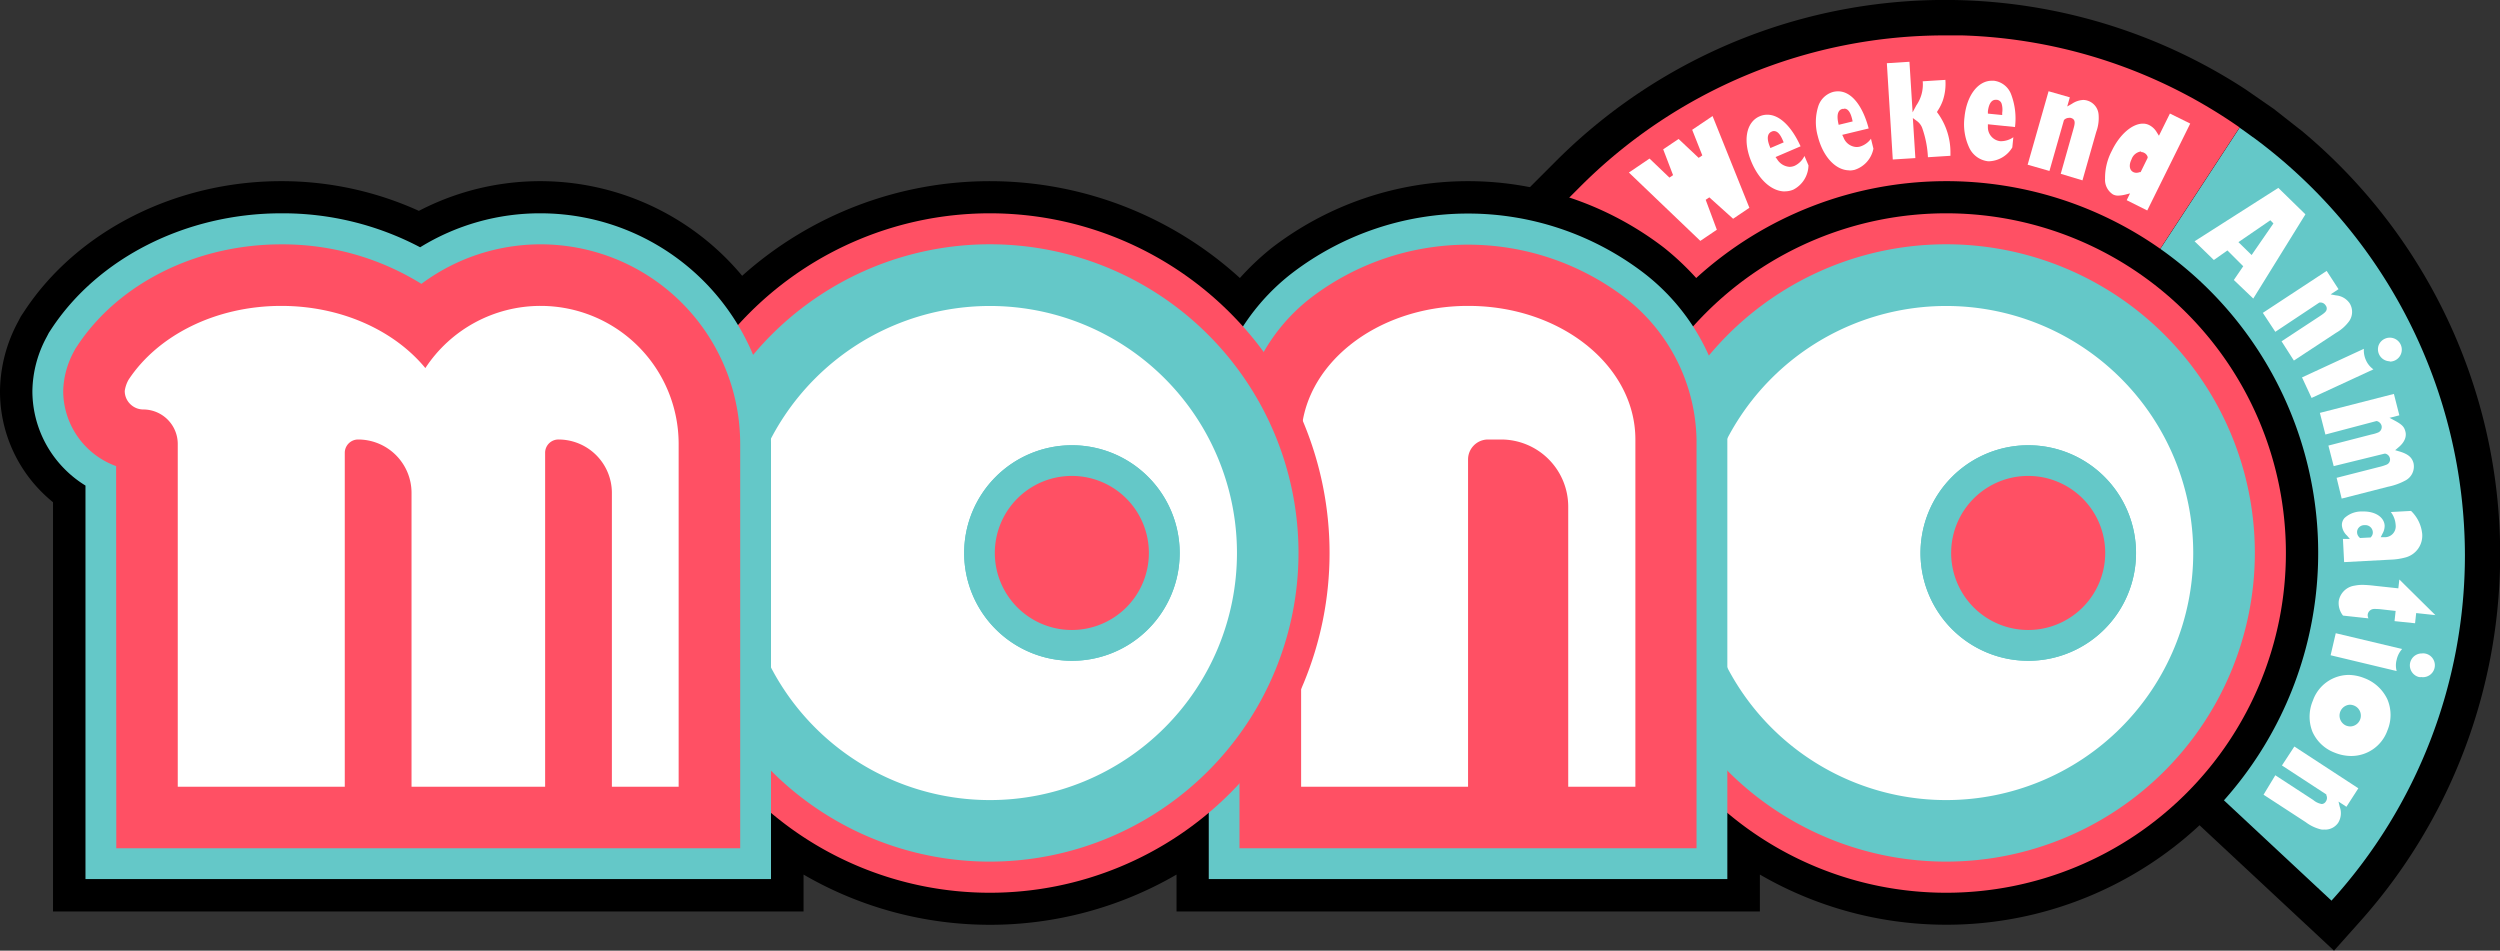<?xml version="1.0"?>
<svg xmlns="http://www.w3.org/2000/svg" xmlns:xlink="http://www.w3.org/1999/xlink" x="0px" y="0px" viewBox="0 0 316.44 120.33">
  <rect x="0" y="0" width="316.44" height="120.33" fill="#333333" stroke="none"/>
  <defs>
    <style>.cls-1{fill:none;}.cls-2{clip-path:url(#clip-path);}.cls-3{fill:#64c8c8;}.cls-4{fill:#ff5064;}.cls-5{fill:#fff;}</style>
    <clipPath id="clip-path" transform="translate(0 0)">
      <rect class="cls-1" width="316.44" height="120.33"/>
    </clipPath>
  </defs>
  <g id="&#x30EC;&#x30A4;&#x30E4;&#x30FC;_2">
    <g id="&#x30EC;&#x30A4;&#x30E4;&#x30FC;_1-2">
      <g class="cls-2">
        <path d="M291.07,16.35l-3.27-2.57-3.6-2.49a69.62,69.62,0,0,0-87.41,9.26l-7.15,7.15,38.22,38.23.14.14,7.16-7.16a15.82,15.82,0,0,1,12.24-4.62,15.54,15.54,0,0,1,9,3.6,15.84,15.84,0,0,1,5.82,11.76,15.56,15.56,0,0,1-3.66,10.55l-2.7,3.23,39.42,36.76.15.14,3-3.36a69.76,69.76,0,0,0-7.34-100.62" transform="translate(0 0)"/>
        <path class="cls-3" d="M285.15,17.36c-.55-.41-1.11-.81-1.67-1.2L258.67,54.07c.17.13.35.25.51.38a20.32,20.32,0,0,1,7.44,15.08,20,20,0,0,1-4.69,13.52L295.11,114A65.09,65.09,0,0,0,312,70.21a65.82,65.82,0,0,0-26.83-52.85" transform="translate(0 0)"/>
        <path class="cls-4" d="M248.32,4.48q-1,0-2,0a65.24,65.24,0,0,0-46.4,19.24l-4,4L228,59.77l4-4a20.14,20.14,0,0,1,14.33-5.95c.45,0,.89,0,1.34,0a19.88,19.88,0,0,1,11,4.22l24.81-37.91A64.78,64.78,0,0,0,248.32,4.48" transform="translate(0 0)"/>
        <path d="M246.34,22.93A47,47,0,0,0,214.7,35.19a34.46,34.46,0,0,0-4.08-3.84,40.75,40.75,0,0,0-49.61,0,33.62,33.62,0,0,0-4.07,3.84,47,47,0,0,0-63-.28,33.26,33.26,0,0,0-40.92-8.22A42,42,0,0,0,35.6,22.93c-13.38,0-25.84,6.31-32.52,16.46l-.44.66-.36.69A18.85,18.85,0,0,0,0,49.49,18,18,0,0,0,5.31,62.31a18.73,18.73,0,0,0,1.4,1.26v51.8h95V110.7a47,47,0,0,0,47.21,0v4.67h73.84V110.7a47.06,47.06,0,1,0,23.6-87.77" transform="translate(0 0)"/>
        <path class="cls-4" d="M246.34,113a43,43,0,1,1,43-43,43,43,0,0,1-43,43" transform="translate(0 0)"/>
        <path class="cls-3" d="M246.34,109.06A39.07,39.07,0,1,1,285.41,70a39.1,39.1,0,0,1-39.07,39.06" transform="translate(0 0)"/>
        <path class="cls-5" d="M246.34,38.73A31.27,31.27,0,1,0,277.61,70a31.27,31.27,0,0,0-31.27-31.27m10.38,44.91A13.64,13.64,0,1,1,270.37,70a13.64,13.64,0,0,1-13.65,13.64" transform="translate(0 0)"/>
        <path class="cls-3" d="M256.72,83.64A13.64,13.64,0,1,1,270.37,70a13.64,13.64,0,0,1-13.65,13.64" transform="translate(0 0)"/>
        <path class="cls-4" d="M256.72,79.74A9.75,9.75,0,1,1,266.47,70a9.75,9.75,0,0,1-9.75,9.74" transform="translate(0 0)"/>
        <path class="cls-3" d="M153,111.27V55.63a27.1,27.1,0,0,1,10.57-21.08,36.66,36.66,0,0,1,44.49,0,27.08,27.08,0,0,1,10.58,21.08v55.64Z" transform="translate(0 0)"/>
        <path class="cls-4" d="M156.89,107.37V55.63a23.26,23.26,0,0,1,9.12-18,32.79,32.79,0,0,1,39.62,0,23.24,23.24,0,0,1,9.11,18v51.74Z" transform="translate(0 0)"/>
        <path class="cls-5" d="M185.82,38.72c-11.67,0-21.13,7.57-21.13,16.91V99.58h21.13V58.16a2.53,2.53,0,0,1,2.53-2.53H190a8.5,8.5,0,0,1,8.5,8.49V99.58H207V55.63c0-9.34-9.46-16.91-21.13-16.91" transform="translate(0 0)"/>
        <path class="cls-4" d="M125.29,113a43,43,0,1,1,43-43,43,43,0,0,1-43,43" transform="translate(0 0)"/>
        <path class="cls-3" d="M125.29,109.06A39.07,39.07,0,1,1,164.36,70a39.1,39.1,0,0,1-39.07,39.06" transform="translate(0 0)"/>
        <path class="cls-5" d="M125.29,38.73A31.27,31.27,0,1,0,156.57,70a31.27,31.27,0,0,0-31.28-31.27m10.38,44.91A13.64,13.64,0,1,1,149.32,70a13.64,13.64,0,0,1-13.65,13.64" transform="translate(0 0)"/>
        <path class="cls-3" d="M135.67,83.64A13.64,13.64,0,1,1,149.32,70a13.64,13.64,0,0,1-13.65,13.64" transform="translate(0 0)"/>
        <path class="cls-4" d="M135.67,79.74A9.75,9.75,0,1,1,145.42,70a9.75,9.75,0,0,1-9.75,9.74" transform="translate(0 0)"/>
        <path class="cls-3" d="M10.82,111.27V61.46a13.81,13.81,0,0,1-2.6-2.05A14,14,0,0,1,4.1,49.49a14.71,14.71,0,0,1,1.81-6.84l.27-.52.32-.49C12.43,32.63,23.58,27,35.6,27a37.26,37.26,0,0,1,17.58,4.3A28.89,28.89,0,0,1,68.43,27,29.19,29.19,0,0,1,97.59,56.19v55.08Z" transform="translate(0 0)"/>
        <path class="cls-4" d="M14.72,107.37,14.7,59A10.15,10.15,0,0,1,8,49.48a11,11,0,0,1,1.36-5l.18-.34.22-.33C15,35.85,24.88,30.93,35.6,30.93a33.31,33.31,0,0,1,17.74,5A25.26,25.26,0,0,1,93.69,56.19v51.18Z" transform="translate(0 0)"/>
        <path class="cls-5" d="M68.43,38.72a17.44,17.44,0,0,0-14.59,7.87c-3.91-4.74-10.61-7.87-18.24-7.87-8.39,0-15.67,3.79-19.33,9.35a4.06,4.06,0,0,0-.48,1.41,2.31,2.31,0,0,0,.69,1.66,2.35,2.35,0,0,0,1.65.69,4.37,4.37,0,0,1,4.37,4.36V99.58H43.64V57.32a1.69,1.69,0,0,1,1.69-1.69,6.76,6.76,0,0,1,6.76,6.76V99.58H69V57.32a1.68,1.68,0,0,1,1.69-1.69,6.76,6.76,0,0,1,6.76,6.76V99.58H85.9V56.19A17.47,17.47,0,0,0,68.43,38.72" transform="translate(0 0)"/>
        <polygon class="cls-5" points="206.18 21.84 208.79 20.07 211.31 22.48 211.77 22.17 210.52 18.9 212.47 17.59 215.01 19.98 215.47 19.67 214.19 16.43 216.77 14.69 221.43 26.3 219.37 27.69 216.36 24.98 215.9 25.29 217.31 29.08 215.22 30.49 206.18 21.84"/>
        <path class="cls-5" d="M225.92,24.23c-1.62,0-3.24-1.41-4.21-3.69-1.14-2.67-.71-5.06,1-5.81a2.39,2.39,0,0,1,1-.21c1.53,0,3.05,1.47,4.2,4l-3.17,1.36.21.29a2,2,0,0,0,1.57.95,1.69,1.69,0,0,0,.65-.14,2.63,2.63,0,0,0,1.23-1.24l.51,1.19A3.53,3.53,0,0,1,227,24a2.71,2.71,0,0,1-1.08.22m-1.38-7.63a.59.59,0,0,0-.29.07c-.38.16-.73.6-.27,1.8l.11.28,1.68-.72-.11-.26c-.24-.54-.57-1.17-1.12-1.17" transform="translate(0 0)"/>
        <path class="cls-5" d="M234.08,21.56c-1.75,0-3.36-1.76-4-4.36a6.64,6.64,0,0,1,.06-3.72,2.76,2.76,0,0,1,1.91-1.85,2.6,2.6,0,0,1,.61-.07c1.65,0,3.09,1.75,3.87,4.7l-3.35.81.16.32A1.85,1.85,0,0,0,235,18.61a2,2,0,0,0,.41-.05,2.66,2.66,0,0,0,1.41-1l.31,1.26a3.51,3.51,0,0,1-2.39,2.68,2.89,2.89,0,0,1-.65.08m-.68-7.8-.19,0c-.57.14-.75.72-.55,1.74l.06.28,1.77-.43-.06-.27c-.14-.58-.4-1.35-1-1.35" transform="translate(0 0)"/>
        <path class="cls-5" d="M238.83,8l2.86-.18.4,6.4.47-.88a4.62,4.62,0,0,0,.81-3.05l2.87-.18a6.66,6.66,0,0,1-.32,2.6,5.93,5.93,0,0,1-.65,1.3l-.1.17.11.15a8.46,8.46,0,0,1,1.6,5l0,.39-2.85.18a13,13,0,0,0-.69-3.6,1.93,1.93,0,0,0-.73-1l-.49-.36.32,5.07-2.86.18Z" transform="translate(0 0)"/>
        <path class="cls-5" d="M251.9,20.41l-.28,0a3,3,0,0,1-2.34-1.67,7,7,0,0,1-.62-3.92c.27-2.71,1.69-4.6,3.46-4.6h.26a2.67,2.67,0,0,1,2.18,1.72,8.65,8.65,0,0,1,.49,4.14l-3.43-.35,0,.36a1.77,1.77,0,0,0,1.55,1.78h.19a2.76,2.76,0,0,0,1.48-.5l-.13,1.29a3.58,3.58,0,0,1-2.86,1.75m.77-7.78c-.54,0-.88.49-1,1.46l0,.29,1.81.18,0-.28a2.68,2.68,0,0,0-.06-1.11.72.72,0,0,0-.64-.54Z" transform="translate(0 0)"/>
        <path class="cls-5" d="M260.84,22l1.56-5.51c.23-.8.4-1.38-.3-1.57a.77.77,0,0,0-.25,0,.87.87,0,0,0-.53.21l-.07.06-1.84,6.45-2.76-.79,2.65-9.3,2.69.77-.33,1.16.61-.35a2.81,2.81,0,0,1,1.41-.48,1.93,1.93,0,0,1,.52.08,2,2,0,0,1,1.43,1.75,5.16,5.16,0,0,1-.3,2.23l-1.74,6.12Z" transform="translate(0 0)"/>
        <path class="cls-5" d="M269.19,25.34l.42-.86-.59.15a4.17,4.17,0,0,1-.91.13,1.34,1.34,0,0,1-.66-.15,2.2,2.2,0,0,1-1-2,7.36,7.36,0,0,1,.85-3.51c1-2.09,2.59-3.45,3.94-3.45a1.73,1.73,0,0,1,.81.19,2.34,2.34,0,0,1,.95.91l.27.43,1.39-2.81,2.57,1.27-5.44,11ZM271,19.17a1.49,1.49,0,0,0-1.2,1c-.36.73-.27,1.37.24,1.62a.9.9,0,0,0,.36.08,1.23,1.23,0,0,0,.43-.08l.12,0,.89-1.81,0-.12a.87.87,0,0,0-.45-.52.73.73,0,0,0-.35-.09" transform="translate(0 0)"/>
        <path class="cls-5" d="M282.75,35.44l1.19-1.74-2-2-1.72,1.21-2.44-2.37,10.6-6.76,3.43,3.35-6.6,10.66Zm.58-4.79L285,32.28l2.76-4-.39-.4Z" transform="translate(0 0)"/>
        <path class="cls-5" d="M288.79,43.2l4.78-3.14c.61-.4.88-.61.93-.9a.61.61,0,0,0-.12-.49.78.78,0,0,0-.71-.38h-.09L288,42l-1.58-2.4,8.08-5.31L296,36.6l-1,.66.69.13a2.33,2.33,0,0,1,1.72,1,2.06,2.06,0,0,1-.06,2.26,5.35,5.35,0,0,1-1.68,1.49l-5.32,3.5Z" transform="translate(0 0)"/>
        <path class="cls-5" d="M295.76,60.48l5.33-1.36a6.26,6.26,0,0,0,1-.31.7.7,0,0,0,.41-.83.77.77,0,0,0-.58-.56l-.09,0L295.39,59l-.67-2.6L300.14,55a4.5,4.5,0,0,0,.88-.26.75.75,0,0,0,.43-.86.84.84,0,0,0-.59-.58l-.08,0L294.34,55l-.7-2.74,9.37-2.4.69,2.71-1.25.32.65.34c1,.54,1.22.82,1.37,1.41s-.06,1.31-.9,2l-.4.34.5.15c1.13.33,1.64.76,1.83,1.52a2,2,0,0,1-1,2.15,7.9,7.9,0,0,1-2.24.81l-5.86,1.5Z" transform="translate(0 0)"/>
        <path class="cls-5" d="M296.56,68.22l.88,0-.37-.43a2,2,0,0,1-.64-1.28,1.3,1.3,0,0,1,.34-.95,3.16,3.16,0,0,1,2.17-.82h.24c1.51,0,2.61.74,2.66,1.8a2,2,0,0,1-.27,1l-.23.46.51,0a1.38,1.38,0,0,0,1.38-1.57,2.93,2.93,0,0,0-.61-1.62l2.56-.14a4.65,4.65,0,0,1,1.41,2.88,2.85,2.85,0,0,1-2.08,3,8.23,8.23,0,0,1-1.94.29l-5.86.31Zm2.7-1.75a.93.93,0,0,0-.69.31.85.85,0,0,0-.22.62.89.89,0,0,0,.28.61l.09.09,1.35-.07.08-.1a.82.82,0,0,0,.19-.6.94.94,0,0,0-1-.86h-.07Z" transform="translate(0 0)"/>
        <path class="cls-5" d="M303.09,78.62l.14-1.29-1.69-.19a7.39,7.39,0,0,0-.86-.06h-.2a.83.83,0,0,0-.78.68.9.9,0,0,0,.09.51l-3.22-.35a2.55,2.55,0,0,1-.54-1.85,2.37,2.37,0,0,1,2-1.94,4.92,4.92,0,0,1,1-.1,14.63,14.63,0,0,1,1.49.11l3.05.33.13-1.12,4.56,4.51-2.43-.26-.14,1.29Z" transform="translate(0 0)"/>
        <path class="cls-5" d="M294.23,105a2.56,2.56,0,0,1-.39,0,5.27,5.27,0,0,1-2-.94l-5.33-3.47L288,98.13l4.8,3.13a2.26,2.26,0,0,0,1.08.51.64.64,0,0,0,.52-.33.78.78,0,0,0,.06-.79l0-.09-5.62-3.67,1.57-2.4,8.1,5.29L297,102.12l-1-.66.16.68a2.32,2.32,0,0,1-.2,2,2,2,0,0,1-1.7.87" transform="translate(0 0)"/>
        <path class="cls-5" d="M291.38,47.77l7.83-3.62a3,3,0,0,0,.29,1.5,2.78,2.78,0,0,0,.92,1.1l-7.83,3.62Z" transform="translate(0 0)"/>
        <path class="cls-5" d="M302.49,45.73a1.52,1.52,0,0,1-1.42-2,1.5,1.5,0,0,1,.79-.85,1.51,1.51,0,0,1,1.27,2.75,1.57,1.57,0,0,1-.64.14" transform="translate(0 0)"/>
        <path class="cls-5" d="M295,82.94l.65-2.79,8.4,2a3,3,0,0,0-.69,1.35,2.72,2.72,0,0,0,0,1.44Z" transform="translate(0 0)"/>
        <path class="cls-5" d="M306.55,85.7a2.09,2.09,0,0,1-.35,0,1.5,1.5,0,0,1-.94-.68,1.51,1.51,0,0,1,1.29-2.31,1.32,1.32,0,0,1,.34,0,1.51,1.51,0,0,1-.34,3Z" transform="translate(0 0)"/>
        <path class="cls-5" d="M297.62,95.69a5.58,5.58,0,0,1-2.1-.42,5,5,0,0,1-2.83-2.67,5.2,5.2,0,0,1,.07-3.93,4.84,4.84,0,0,1,4.52-3.24,5.49,5.49,0,0,1,2,.41,5.25,5.25,0,0,1,2.91,2.69,5.06,5.06,0,0,1,0,3.93,4.86,4.86,0,0,1-4.57,3.23Zm-.18-6.49a1.38,1.38,0,0,0-.49,2.64,1.54,1.54,0,0,0,.55.11,1.37,1.37,0,0,0,.47-2.64,1.48,1.48,0,0,0-.53-.11" transform="translate(0 0)"/>
      </g>
    </g>
  </g>
</svg>
